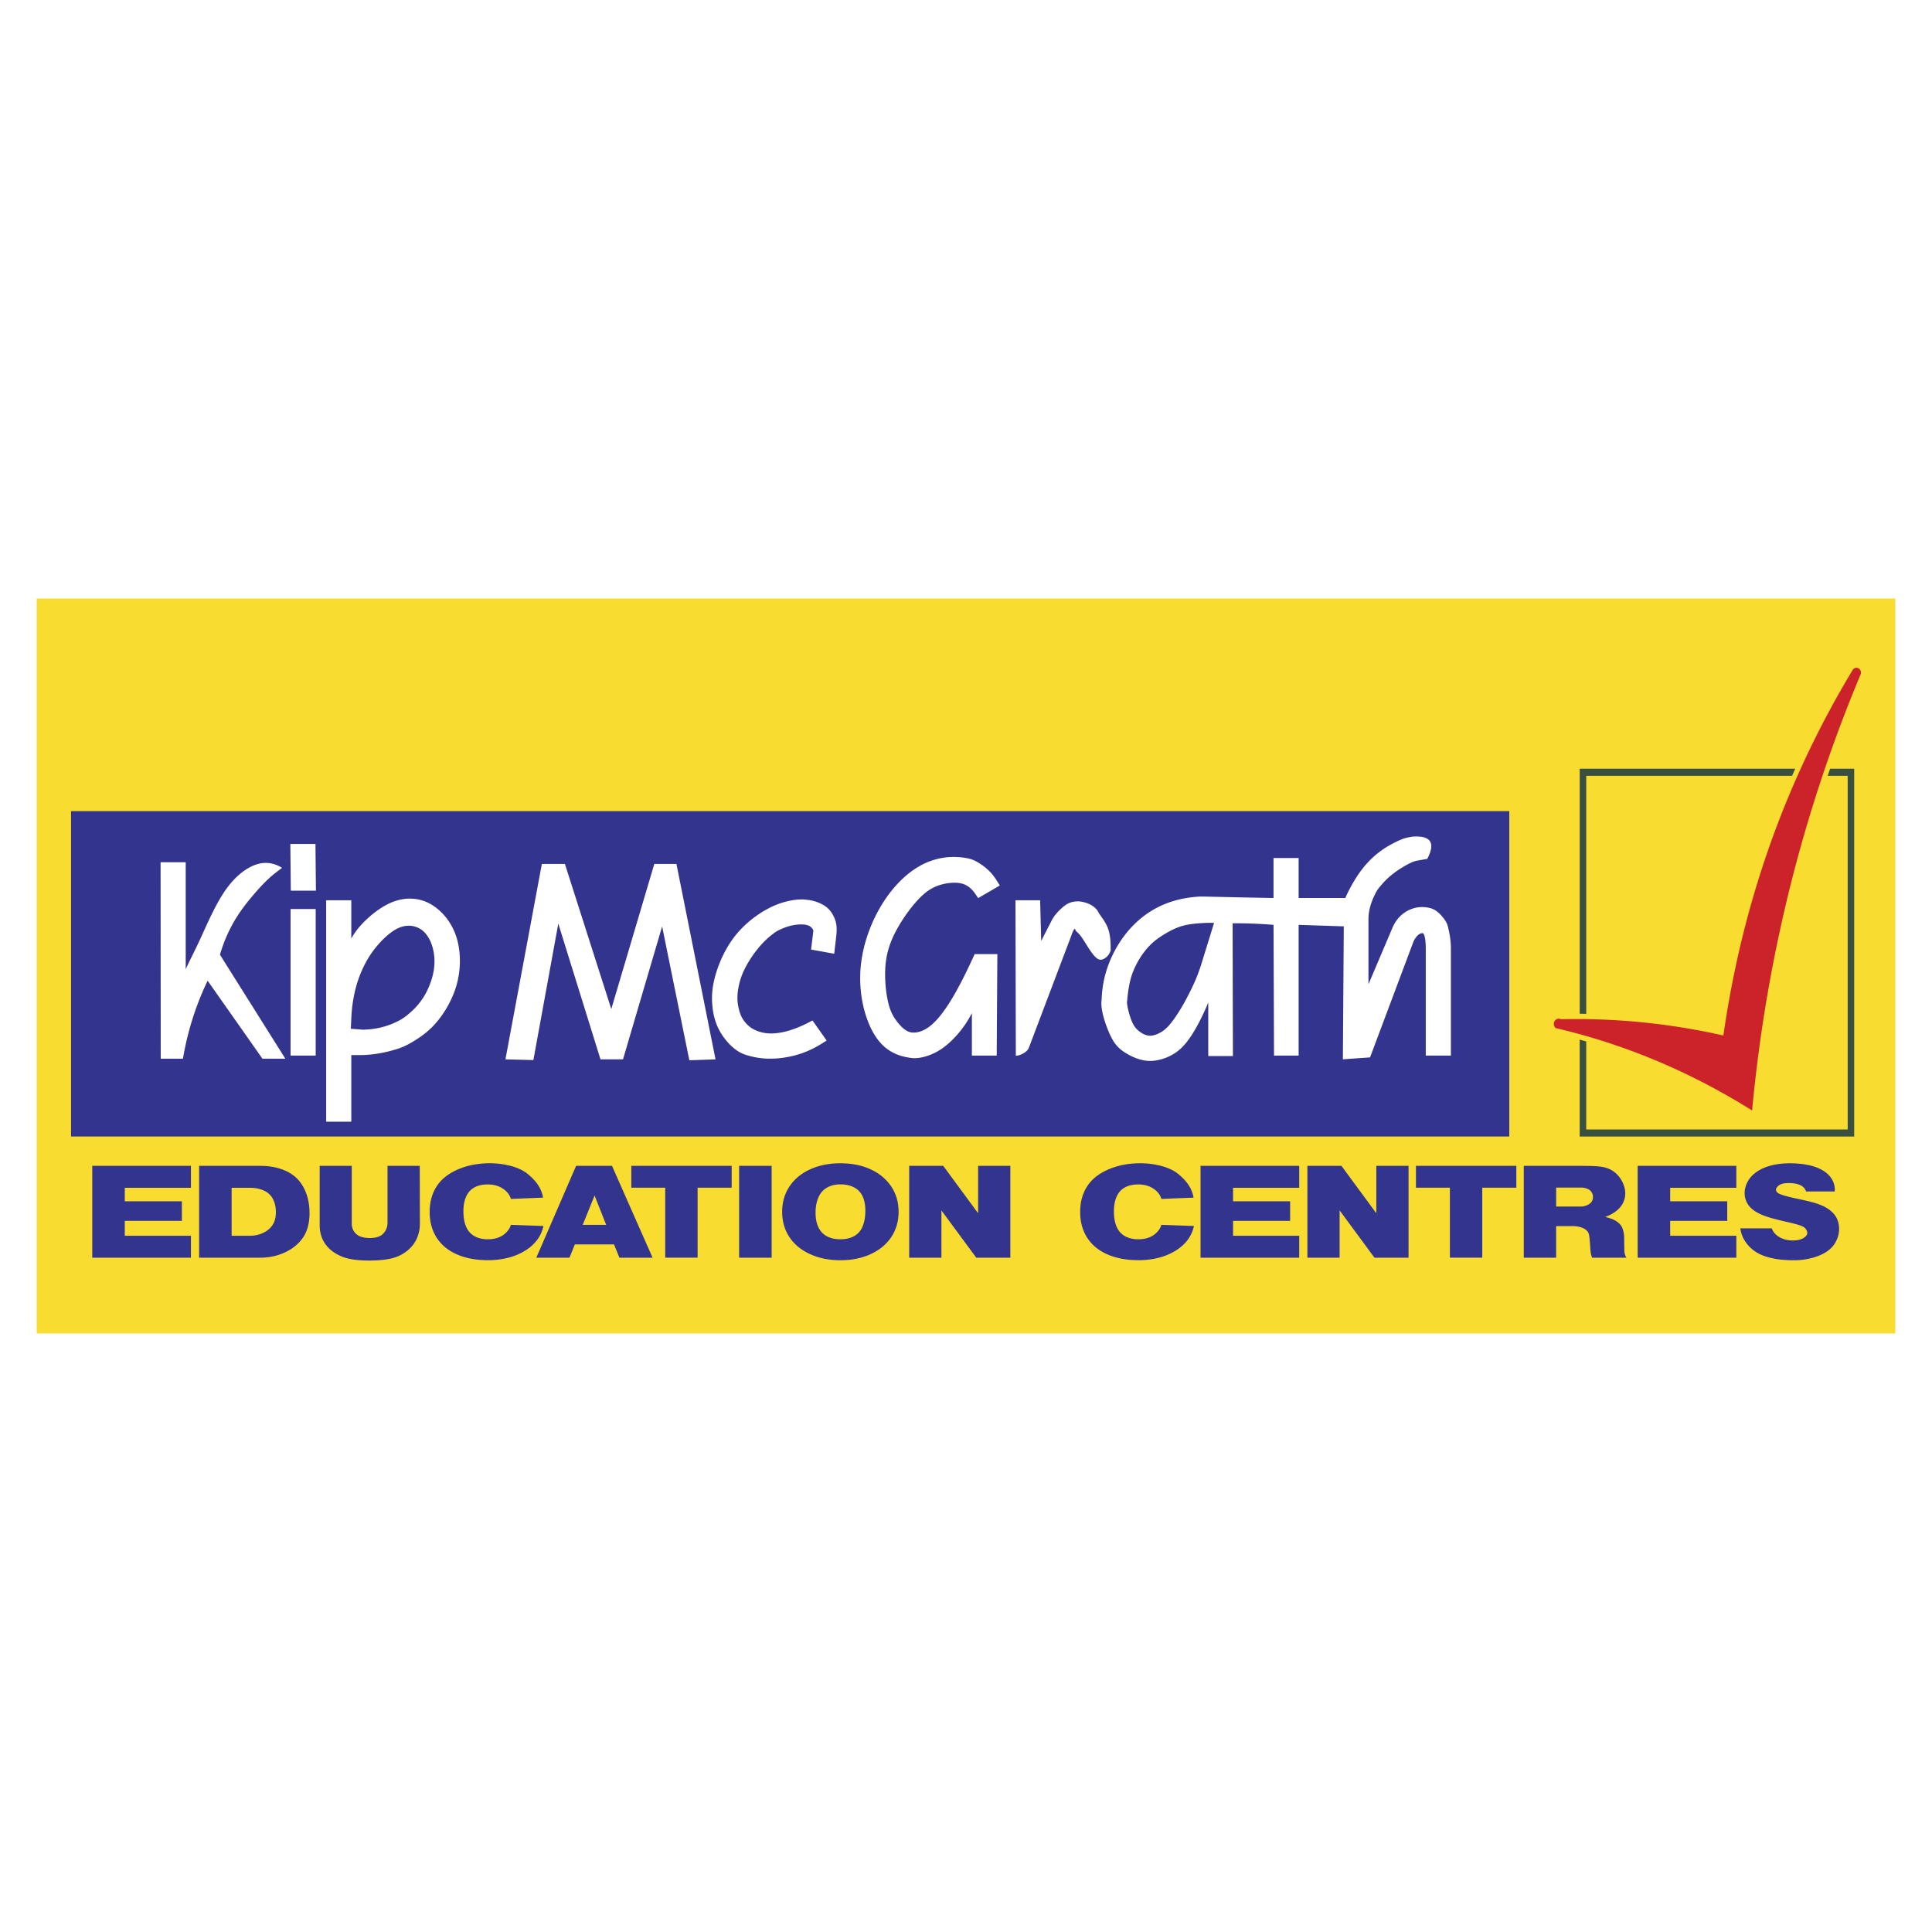 <svg xmlns="http://www.w3.org/2000/svg" width="2500" height="2500" viewBox="0 0 192.756 192.756"><g fill-rule="evenodd" clip-rule="evenodd"><path fill="#fff" d="M0 0h192.756v192.756H0V0z"/><path fill="#f9dc30" d="M3.664 59.716h185.43v73.323H3.664V59.716z"/><path fill="#33348e" d="M7.087 80.927h143.495v32.462H7.087V80.927z"/><path d="M182.348 77.403c.08-.235.158-.471.24-.705h2.406v36.695h-27.389v-9.666c.217.061.436.121.652.184v8.775h26.086V77.403h-1.995zM158.258 101.15c-.219-.004-.436-.006-.652-.008V76.698h21.504c-.107.234-.211.47-.316.705h-20.535v23.747h-.001z" fill="#395041"/><path d="M155.73 101.688a66.55 66.55 0 0 1 16.213 1.625c.967-6.766 2.572-13.266 4.816-19.5a95.506 95.506 0 0 1 8.064-16.938.48.48 0 0 1 .184-.196.416.416 0 0 1 .492.05.52.52 0 0 1 .148.229.573.573 0 0 1 .006.28 146.899 146.899 0 0 0-6.752 20.049 149.352 149.352 0 0 0-4.092 23.509c-4.449-2.793-9.096-5-13.936-6.619a62.522 62.522 0 0 0-5.664-1.605.567.567 0 0 1-.16-.25c-.027-.096-.029-.205-.004-.305s.078-.189.15-.256.164-.109.256-.123.184.005.279.05z" fill="#cc2229"/><path d="M173.635 122.553h3.137c.127.363.379.652.754.871.377.217.812.33 1.309.336.557.004.979-.113 1.262-.355.283-.244.287-.527.014-.852-.082-.098-.24-.193-.477-.281-.234-.09-.801-.236-1.697-.441-.797-.182-1.41-.352-1.84-.51a4.639 4.639 0 0 1-1.061-.521c-.334-.229-.584-.504-.748-.82s-.238-.66-.225-1.033c.016-.32.098-.637.246-.945a2.62 2.62 0 0 1 .588-.793c.43-.393.971-.686 1.625-.879s1.4-.281 2.236-.268c.705.014 1.338.088 1.895.23.557.141 1.023.34 1.396.602.352.246.617.543.793.895.178.35.246.711.209 1.082h-2.861c-.088-.289-.293-.504-.613-.645-.32-.143-.746-.203-1.279-.188-.447.012-.771.137-.975.373-.205.234-.174.447.094.633.219.148.855.334 1.912.557s1.795.416 2.213.58c.584.225 1.035.51 1.354.854.32.344.51.754.568 1.229.061.461 0 .914-.18 1.357s-.457.814-.834 1.111c-.398.312-.906.557-1.525.736a6.97 6.97 0 0 1-1.951.268c-.783 0-1.484-.062-2.102-.191-.617-.127-1.143-.316-1.576-.568a3.64 3.64 0 0 1-1.137-1.062 3.008 3.008 0 0 1-.524-1.362zm-10.244 2.926v-9.16h9.844v2.188h-6.6v1.346h5.693v1.953h-5.693v1.486h6.6v2.188h-9.844v-.001zm-11.364 0v-9.16h5.828c1.068 0 1.795.047 2.178.137.383.092.709.238.977.438.408.303.715.691.92 1.166.203.475.266.934.189 1.383a2.117 2.117 0 0 1-.619 1.158c-.336.338-.787.611-1.354.82.375.082.686.186.93.311.244.123.447.285.609.482.102.119.186.297.252.535.068.238.102.457.102.66 0 .002.004.158.008.463.004.307.008.533.008.682 0 .219.016.4.051.545.033.143.09.27.166.381h-3.432a4.119 4.119 0 0 1-.125-.461 3.615 3.615 0 0 1-.045-.404c-.049-.834-.098-1.322-.143-1.465a.876.876 0 0 0-.18-.338c-.139-.152-.334-.27-.588-.354s-.535-.127-.844-.127h-1.66v3.148h-3.228zm-10.757-6.985v-2.176h10.014v2.176h-3.398v6.984h-3.23v-6.984h-3.386zm-10.831 6.985v-9.16h3.398l3.479 4.727v-4.727h3.215v9.16h-3.4l-3.477-4.717v4.717h-3.215zm-10.66 0v-9.16h9.844v2.188h-6.6v1.346h5.693v1.953h-5.693v1.486h6.6v2.188h-9.844v-.001zm-11.293-7.149c.43-.654 1.072-1.18 1.926-1.578.854-.396 1.797-.623 2.828-.68a8.362 8.362 0 0 1 2.463.213c.77.188 1.385.467 1.846.84.455.377.805.75 1.047 1.123.244.373.406.785.488 1.24l-3.215.129a1.616 1.616 0 0 0-.277-.555 2.109 2.109 0 0 0-.506-.461 2.338 2.338 0 0 0-.766-.34c-.281-.07-.584-.1-.91-.084-.469.016-.871.119-1.207.311-.338.193-.59.467-.762.824-.207.424-.309.953-.305 1.588.002.633.109 1.166.32 1.596.17.354.422.625.756.82.336.193.738.303 1.213.326.332.01.639-.02.918-.088.279-.07.525-.178.742-.322.203-.145.373-.303.506-.479.133-.174.225-.357.277-.553l3.25.117a3.529 3.529 0 0 1-.58 1.328c-.279.391-.656.744-1.129 1.061a6.054 6.054 0 0 1-1.879.799 8.319 8.319 0 0 1-2.275.219c-1.064-.033-2.002-.23-2.812-.594-.812-.363-1.443-.871-1.893-1.523-.51-.732-.77-1.609-.781-2.627-.013-1.019.227-1.902.717-2.65zm-17.776 7.149v-9.16h3.398l3.479 4.727v-4.727h3.215v9.16h-3.4l-3.477-4.717v4.717H90.71zm-11.922-2.014c-.5-.736-.751-1.59-.751-2.561s.25-1.824.751-2.564c.498-.729 1.187-1.291 2.063-1.686.878-.395 1.876-.594 2.996-.594s2.113.197 2.982.59c.869.393 1.558.955 2.066 1.689.506.746.758 1.6.758 2.564s-.252 1.818-.758 2.561c-.499.723-1.188 1.283-2.068 1.678s-1.874.592-2.98.592c-1.107 0-2.104-.197-2.992-.594-.888-.398-1.577-.954-2.067-1.675zm-5.045 2.014v-9.16h3.245v9.16h-3.245zm-10.757-6.985v-2.176h10.013v2.176H69.6v6.984h-3.23v-6.984h-3.384zm-9.478 6.985l3.97-9.16h3.583l4.048 9.16H61.8l-.537-1.322h-3.91l-.537 1.322h-3.308zm-9.922-7.149c.431-.654 1.073-1.18 1.927-1.578.854-.396 1.797-.623 2.828-.68a8.353 8.353 0 0 1 2.462.213c.77.188 1.385.467 1.846.84.456.377.805.75 1.047 1.123s.406.785.489 1.24l-3.215.129a1.619 1.619 0 0 0-.278-.555 2.077 2.077 0 0 0-.507-.461c-.228-.156-.483-.27-.765-.34s-.585-.1-.911-.084c-.468.016-.87.119-1.207.311-.337.193-.59.467-.761.824-.208.424-.31.953-.306 1.588.003.633.11 1.166.321 1.596.17.354.422.625.757.82.334.193.738.303 1.211.326.333.01.639-.02.918-.088.279-.07.526-.178.742-.322.205-.145.374-.303.507-.479.133-.174.226-.357.278-.553l3.248.117a3.529 3.529 0 0 1-.58 1.328 4.295 4.295 0 0 1-1.129 1.061 6.038 6.038 0 0 1-1.878.799 8.319 8.319 0 0 1-2.275.219c-1.064-.033-2.002-.23-2.813-.594s-1.442-.871-1.893-1.523c-.508-.732-.769-1.609-.781-2.627-.011-1.019.228-1.902.718-2.65zm-11.691 3.906v-5.918h3.2v5.756c0 .303.078.568.235.801.156.23.37.396.64.498.269.096.574.143.919.145.344 0 .644-.047.899-.145s.465-.271.629-.523c.164-.254.246-.535.246-.848v-5.684h3.215l.015 5.732c0 .77-.196 1.439-.588 2.012-.392.572-.95 1.01-1.673 1.311-.63.254-1.545.385-2.741.391-1.197.006-2.118-.125-2.765-.391-.719-.289-1.27-.703-1.654-1.238-.385-.537-.577-1.17-.577-1.899zm-12.03 3.243v-9.16h6.107c.974 0 1.825.17 2.554.508.729.338 1.282.826 1.66 1.469.456.76.688 1.656.695 2.688.008 1.029-.219 1.873-.68 2.531-.435.613-1.031 1.096-1.786 1.443s-1.569.521-2.443.521h-6.107zm-10.66 0v-9.16h9.844v2.188H12.45v1.346h5.694v1.953H12.45v1.486h6.599v2.188H9.205v-.001zm146.051-5.102h2.477c.207 0 .41-.045.609-.133s.346-.197.438-.324c.1-.139.15-.303.15-.49a.882.882 0 0 0-.15-.504.872.872 0 0 0-.416-.322 1.634 1.634 0 0 0-.631-.119h-2.477v1.892zm-73.577 2.119c.193.379.472.664.838.857.365.191.809.289 1.33.289s.963-.098 1.328-.291.64-.479.828-.855c.21-.438.321-.971.333-1.596.011-.627-.084-1.152-.288-1.574a1.883 1.883 0 0 0-.845-.863c-.378-.197-.83-.297-1.356-.297-.503 0-.938.102-1.303.303a1.956 1.956 0 0 0-.834.881c-.22.438-.333.965-.34 1.584s.097 1.14.309 1.562zm-23.539-.295h2.339l-1.157-2.924-1.182 2.924zm-35.03 1.09h1.829c.463 0 .895-.094 1.295-.277.401-.186.713-.439.936-.764.235-.334.354-.771.355-1.312.001-.539-.112-1.002-.34-1.391a1.849 1.849 0 0 0-.879-.771c-.393-.18-.849-.27-1.367-.27H23.11v4.785z" fill="#33348e"/><path d="M101.314 89.82h2.461l.105 4.06 1.029-2.01c.309-.603.736-1.019 1.102-1.339.277-.243.551-.414.863-.509a2.3 2.3 0 0 1 1.029-.06c.346.056.688.184.943.325.191.105.334.217.453.335.1.098.182.199.24.305.039.064.088.161.178.296.186.279.543.729.764 1.245.281.661.34 1.432.328 2.365-.117.344-.283.557-.508.725-.207.155-.463.272-.746.126-.588-.304-1.291-1.749-1.77-2.352-.211-.268-.379-.37-.455-.479a.246.246 0 0 1-.049-.147l-.053-.03-.068.04c-.037.061-.07.123-.104.192a3.482 3.482 0 0 0-.141.362l-4.266 11.265c-.104.271-.344.436-.564.57a1.704 1.704 0 0 1-.736.23l-.035-15.515zm32.903-.224c.148-.336.311-.663.482-.985.486-.915 1.055-1.793 1.75-2.546a9.043 9.043 0 0 1 2.473-1.886c.508-.263 1.025-.531 1.596-.635l.383-.07c1.039-.078 1.652.122 1.838.599.145.371.029.91-.342 1.617l-.973.171c-.482.084-.914.333-1.383.603a9.623 9.623 0 0 0-1.439 1.029 7.798 7.798 0 0 0-.781.797c-.221.252-.43.505-.611.878-.285.585-.678 1.451-.678 2.558v6.473l2.379-5.602c.221-.525.514-.948.9-1.292a3.18 3.18 0 0 1 1.414-.734 3.153 3.153 0 0 1 1.492.037c.336.097.584.254.834.484.262.24.523.56.682.82.127.207.189.376.25.635.109.456.273 1.187.273 2.094v10.675h-2.506V94.641c0-.265-.016-.502-.033-.702a2.553 2.553 0 0 0-.059-.417 1.852 1.852 0 0 0-.131-.377l-.117-.052a.835.835 0 0 0-.464.228 2.005 2.005 0 0 0-.471.747l-4.285 11.428-2.711.191.09-13.264-4.504-.149v13.042h-2.457l-.047-13.042a44.696 44.696 0 0 0-4.084-.156l.031 13.244h-2.461v-5.34a22.912 22.912 0 0 1-1.086 2.293c-.32.586-.643 1.105-1.006 1.576-.363.473-.77.896-1.342 1.248-.703.434-1.658.76-2.58.703-.902-.057-1.773-.477-2.393-.896a3.434 3.434 0 0 1-1.158-1.252c-.414-.732-.809-1.848-.984-2.652-.119-.547-.137-.951-.088-1.33.029-.732.115-1.436.277-2.127.447-1.926 1.465-3.783 2.76-5.14 1.711-1.792 3.898-2.831 6.738-2.994l.018-.001h.016c.074 0 .195 0 .42.003.639.01 2.105.044 3.359.072 1.291.028 2.357.047 3.561.069v-3.989h2.506v3.989h4.652v.002zm-14.369 6.62l1.279-4.134a9.524 9.524 0 0 0-1.168.015c-.592.034-1.314.092-1.973.276-.643.18-1.223.482-1.748.795-.479.286-.91.581-1.312.953-.42.391-.809.866-1.148 1.396a8.426 8.426 0 0 0-.826 1.669 8.014 8.014 0 0 0-.33 1.346c-.074.432-.133.873-.16 1.309-.023.068-.029.162-.01.332.051.41.256 1.268.518 1.832.207.451.451.713.75.934.287.211.621.383.992.393.41.01.863-.182 1.225-.416.357-.232.629-.508.938-.904.439-.562.957-1.367 1.428-2.246.562-1.055 1.123-2.188 1.545-3.55zm-101.319.481c.371-.822.842-1.706 1.39-2.886.753-1.619 1.653-3.798 2.81-5.324.936-1.234 2.04-2.042 3.062-2.302.817-.208 1.582-.067 2.351.397l-.54.41c-.981.745-1.801 1.665-2.591 2.613-.583.7-1.131 1.441-1.598 2.229a14.888 14.888 0 0 0-1.468 3.416l6.524 10.377h-2.285l-5.468-7.781a28.632 28.632 0 0 0-1.255 3.043 29.06 29.06 0 0 0-1.207 4.738h-2.218l-.015-19.603h2.507v10.673h.001zm10.438-12.494h2.506l.047 4.661h-2.507l-.046-4.661zm.023 6.491h2.507v14.622H28.99V90.694zm6.059 14.574v6.646h-2.507V89.82h2.507v3.816c.399-.721.917-1.343 1.588-1.964.78-.722 1.767-1.441 2.825-1.786 1.034-.336 2.136-.313 3.121.124 1.029.457 1.93 1.364 2.495 2.403.546 1.006.779 2.135.803 3.264a8.831 8.831 0 0 1-.602 3.413c-.464 1.195-1.21 2.379-2.036 3.246-.689.725-1.436 1.229-2.079 1.609-.534.316-.997.547-1.63.74-.922.283-2.204.582-3.705.582h-.78v.001zm-.047-2.631l1.191.096.33-.014a7.821 7.821 0 0 0 3.165-.828c.548-.273.962-.613 1.311-.93a6.769 6.769 0 0 0 1.492-1.879c.252-.471.475-1.014.627-1.557s.235-1.086.229-1.661a5.041 5.041 0 0 0-.344-1.811c-.221-.543-.556-1.022-.986-1.318a2.215 2.215 0 0 0-1.384-.369c-.522.031-1.024.235-1.589.646-.838.61-1.816 1.675-2.512 2.945-.844 1.539-1.381 3.373-1.481 5.639l-.049 1.041zm15.426 3.056l3.633-19.498h2.299l4.628 14.478 4.292-14.478h2.208l3.901 19.498-2.613.092-2.716-13.354-3.903 13.262h-2.246L55.702 92.15l-2.487 13.614-2.787-.071zm30.635-3.882l1.412 2.006-.591.367a9.507 9.507 0 0 1-3.774 1.35 8.71 8.71 0 0 1-2.235.033 8.093 8.093 0 0 1-1.491-.332c-.48-.16-.917-.422-1.352-.816a6.162 6.162 0 0 1-1.396-1.889c-.351-.746-.522-1.564-.579-2.367-.059-.832.006-1.648.254-2.611.326-1.266.97-2.784 1.912-4.026.938-1.238 2.173-2.202 3.298-2.814a8.078 8.078 0 0 1 2.406-.871c.582-.108 1.116-.135 1.607-.064.413.036.795.139 1.168.295.334.14.661.325.927.581.324.312.559.729.705 1.155.224.655.133 1.309.042 2.092l-.146 1.255-2.314-.418c.069-.516.134-1.032.194-1.549l.038-.326a.59.59 0 0 0-.144-.273.938.938 0 0 0-.437-.277c-.314-.099-.778-.102-1.232-.037-.525.075-1.037.242-1.603.513a2.915 2.915 0 0 0-.541.334 8.354 8.354 0 0 0-1.249 1.137 11.312 11.312 0 0 0-1.664 2.447 6.99 6.99 0 0 0-.627 1.969 4.952 4.952 0 0 0-.051 1.389c.071.523.193.975.367 1.342a2.8 2.8 0 0 0 .532.762c.225.23.489.434.831.598a3.838 3.838 0 0 0 1.728.34c.988-.029 2.18-.355 3.549-1.057l.456-.238zm18.691-13.465l-2.16 1.255-.32-.461c-.307-.443-.672-.753-1.099-.918-.422-.163-.911-.177-1.398-.127a4.887 4.887 0 0 0-1.477.379c-.514.227-.98.557-1.496 1.072-.723.722-1.539 1.809-2.172 2.903-.644 1.114-1.098 2.236-1.256 3.562-.163 1.371-.01 2.961.243 4.02.167.697.376 1.164.679 1.615.273.41.622.807.956 1.057.266.199.523.303.844.316.454.018 1.036-.146 1.641-.605 1.342-1.014 2.803-3.465 4.502-7.223h2.266l-.066 10.125h-2.477v-4.236a10.253 10.253 0 0 1-1.3 1.965c-.506.604-1.095 1.172-1.704 1.588a5.748 5.748 0 0 1-1.6.764c-.441.129-.86.189-1.269.176-1.462-.15-2.595-.674-3.472-1.799-1.186-1.525-1.901-4.152-1.787-6.727.117-2.641 1.107-5.224 2.394-7.18 1.03-1.567 2.252-2.73 3.479-3.435a6.932 6.932 0 0 1 2.762-.901 7.146 7.146 0 0 1 1.825.059c.415.065.754.152 1.139.371.574.328 1.365.866 1.953 1.797l.37.588z" fill="#fff"/></g></svg>